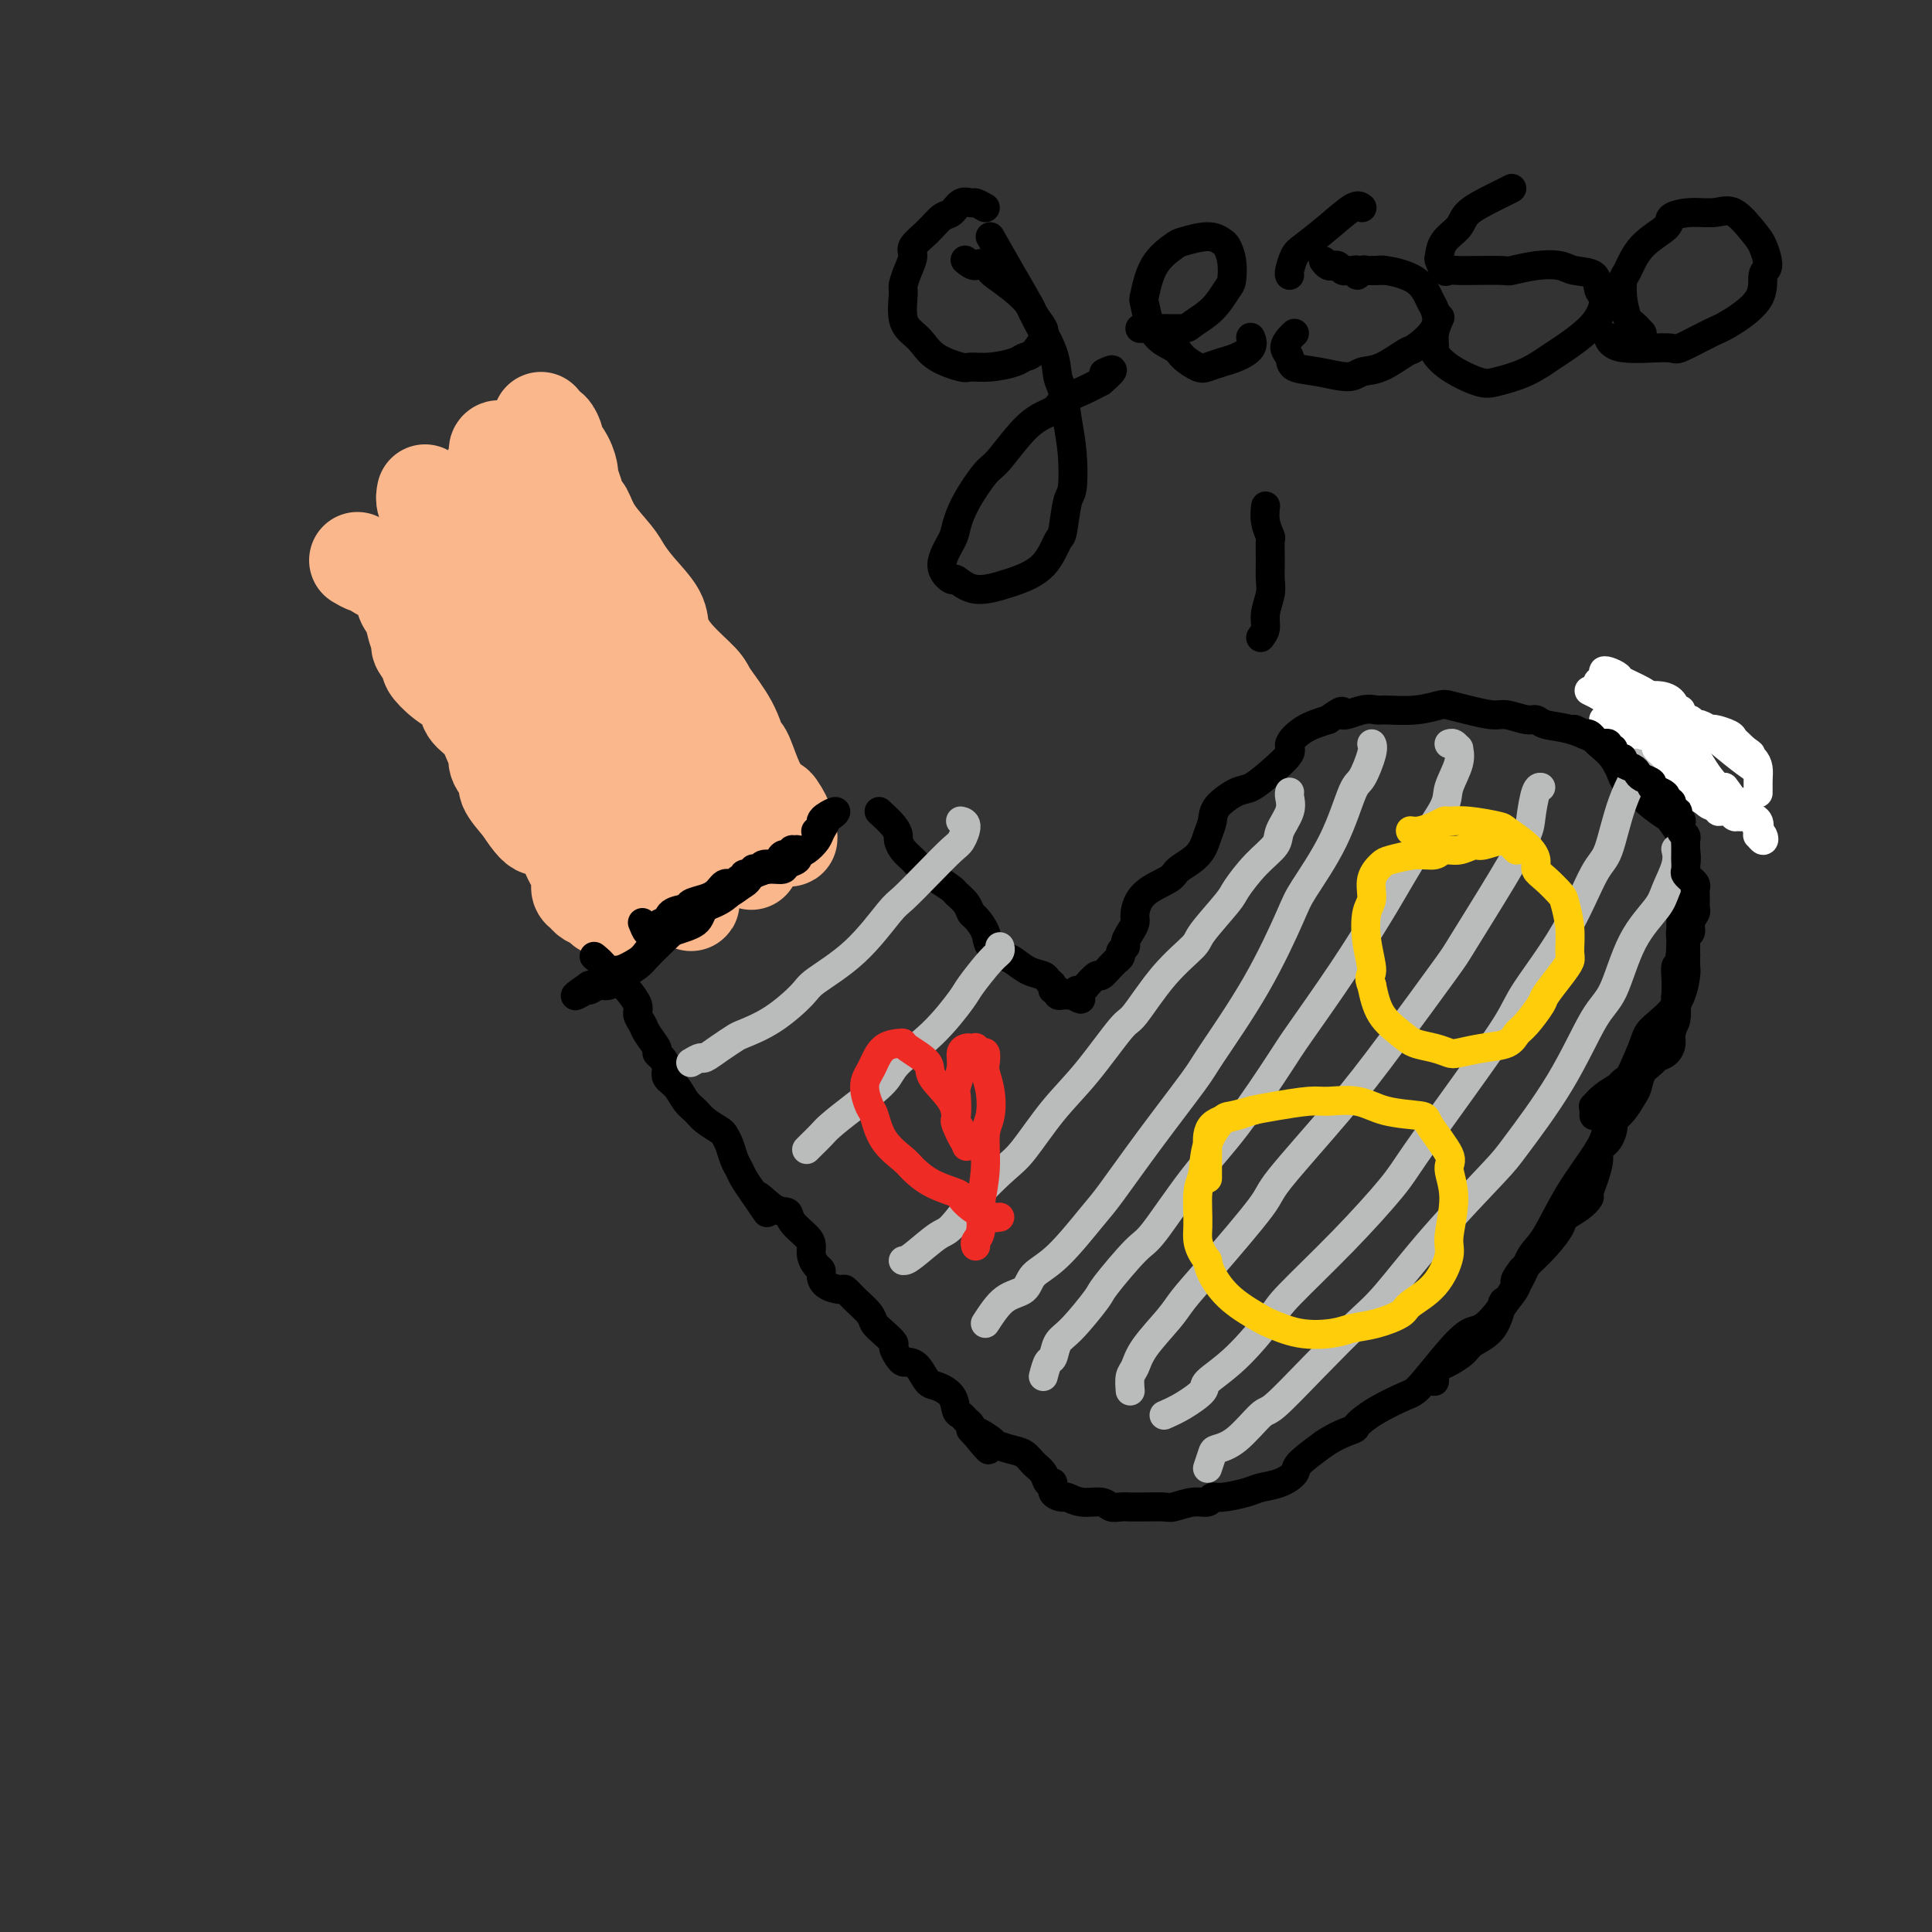 <svg viewBox='0 0 400 400' version='1.1' xmlns='http://www.w3.org/2000/svg' xmlns:xlink='http://www.w3.org/1999/xlink'><rect x="0" y="0" width="400" height="400" fill="#333333" stroke="none"/><g fill='none' stroke='#FBB78C' stroke-width='20' stroke-linecap='round' stroke-linejoin='round'><path d='M112,87c0.343,0.903 0.687,1.805 1,2c0.313,0.195 0.596,-0.319 1,0c0.404,0.319 0.931,1.470 1,2c0.069,0.530 -0.318,0.437 0,1c0.318,0.563 1.342,1.780 2,3c0.658,1.220 0.950,2.443 1,3c0.050,0.557 -0.140,0.447 0,1c0.140,0.553 0.611,1.769 1,3c0.389,1.231 0.694,2.478 1,3c0.306,0.522 0.611,0.319 1,1c0.389,0.681 0.861,2.247 2,4c1.139,1.753 2.944,3.693 4,5c1.056,1.307 1.361,1.983 2,3c0.639,1.017 1.611,2.377 3,4c1.389,1.623 3.196,3.510 4,5c0.804,1.490 0.607,2.585 1,4c0.393,1.415 1.376,3.151 3,5c1.624,1.849 3.887,3.812 5,5c1.113,1.188 1.074,1.602 2,3c0.926,1.398 2.815,3.782 4,6c1.185,2.218 1.666,4.271 2,5c0.334,0.729 0.523,0.134 1,1c0.477,0.866 1.244,3.195 2,5c0.756,1.805 1.502,3.087 2,4c0.498,0.913 0.749,1.456 1,2'/><path d='M159,167c7.648,12.526 3.266,3.842 2,1c-1.266,-2.842 0.582,0.158 1,1c0.418,0.842 -0.595,-0.474 -1,-1c-0.405,-0.526 -0.203,-0.263 0,0'/><path d='M74,116c0.745,0.444 1.490,0.889 2,1c0.510,0.111 0.784,-0.111 1,0c0.216,0.111 0.372,0.556 1,1c0.628,0.444 1.726,0.887 2,1c0.274,0.113 -0.277,-0.102 0,0c0.277,0.102 1.383,0.523 2,1c0.617,0.477 0.744,1.011 1,2c0.256,0.989 0.641,2.434 1,3c0.359,0.566 0.693,0.254 1,1c0.307,0.746 0.588,2.551 1,4c0.412,1.449 0.955,2.541 1,3c0.045,0.459 -0.408,0.286 0,1c0.408,0.714 1.676,2.316 2,3c0.324,0.684 -0.296,0.450 0,1c0.296,0.550 1.508,1.884 3,3c1.492,1.116 3.266,2.014 4,3c0.734,0.986 0.429,2.059 1,3c0.571,0.941 2.017,1.751 3,3c0.983,1.249 1.501,2.938 2,4c0.499,1.062 0.979,1.497 1,2c0.021,0.503 -0.417,1.073 0,2c0.417,0.927 1.689,2.211 2,3c0.311,0.789 -0.340,1.083 0,2c0.340,0.917 1.670,2.459 3,4'/><path d='M108,167c4.754,7.387 4.138,3.354 4,2c-0.138,-1.354 0.202,-0.028 1,1c0.798,1.028 2.055,1.756 3,3c0.945,1.244 1.577,3.002 2,4c0.423,0.998 0.637,1.237 1,2c0.363,0.763 0.875,2.049 1,3c0.125,0.951 -0.135,1.565 0,2c0.135,0.435 0.667,0.691 1,1c0.333,0.309 0.467,0.671 1,1c0.533,0.329 1.463,0.624 2,1c0.537,0.376 0.680,0.833 1,1c0.320,0.167 0.817,0.045 1,0c0.183,-0.045 0.052,-0.013 0,0c-0.052,0.013 -0.026,0.006 0,0'/><path d='M88,102c-0.130,0.627 -0.259,1.254 0,2c0.259,0.746 0.907,1.611 1,2c0.093,0.389 -0.369,0.303 0,1c0.369,0.697 1.568,2.176 3,4c1.432,1.824 3.095,3.994 4,5c0.905,1.006 1.051,0.847 2,2c0.949,1.153 2.700,3.617 4,6c1.300,2.383 2.150,4.684 3,6c0.850,1.316 1.699,1.645 3,3c1.301,1.355 3.052,3.735 5,6c1.948,2.265 4.092,4.413 5,6c0.908,1.587 0.581,2.612 1,4c0.419,1.388 1.583,3.138 3,5c1.417,1.862 3.087,3.835 4,5c0.913,1.165 1.071,1.522 2,3c0.929,1.478 2.631,4.078 4,6c1.369,1.922 2.404,3.165 3,4c0.596,0.835 0.752,1.261 1,2c0.248,0.739 0.588,1.792 1,3c0.412,1.208 0.895,2.572 1,3c0.105,0.428 -0.168,-0.081 0,0c0.168,0.081 0.776,0.753 1,1c0.224,0.247 0.064,0.071 0,0c-0.064,-0.071 -0.032,-0.035 0,0'/><path d='M139,181c7.955,12.030 2.341,2.606 0,-1c-2.341,-3.606 -1.411,-1.395 -1,-1c0.411,0.395 0.302,-1.025 0,-2c-0.302,-0.975 -0.799,-1.505 -1,-2c-0.201,-0.495 -0.107,-0.954 0,-2c0.107,-1.046 0.226,-2.680 0,-4c-0.226,-1.320 -0.799,-2.327 -1,-3c-0.201,-0.673 -0.030,-1.013 0,-2c0.030,-0.987 -0.079,-2.621 -1,-5c-0.921,-2.379 -2.653,-5.503 -4,-7c-1.347,-1.497 -2.310,-1.366 -4,-3c-1.690,-1.634 -4.109,-5.034 -6,-8c-1.891,-2.966 -3.255,-5.500 -4,-7c-0.745,-1.500 -0.872,-1.967 -2,-3c-1.128,-1.033 -3.259,-2.630 -5,-5c-1.741,-2.370 -3.093,-5.511 -4,-7c-0.907,-1.489 -1.368,-1.325 -2,-2c-0.632,-0.675 -1.434,-2.187 -2,-4c-0.566,-1.813 -0.898,-3.925 -1,-5c-0.102,-1.075 0.024,-1.113 0,-2c-0.024,-0.887 -0.199,-2.623 0,-4c0.199,-1.377 0.771,-2.396 1,-3c0.229,-0.604 0.113,-0.792 0,-1c-0.113,-0.208 -0.223,-0.435 0,-1c0.223,-0.565 0.781,-1.469 1,-2c0.219,-0.531 0.100,-0.689 0,-1c-0.100,-0.311 -0.181,-0.776 0,-1c0.181,-0.224 0.623,-0.207 1,0c0.377,0.207 0.688,0.603 1,1'/><path d='M105,94c0.635,-1.162 0.223,-0.068 0,1c-0.223,1.068 -0.256,2.110 0,3c0.256,0.890 0.801,1.629 1,2c0.199,0.371 0.051,0.374 0,1c-0.051,0.626 -0.006,1.873 1,3c1.006,1.127 2.975,2.132 4,3c1.025,0.868 1.108,1.599 2,3c0.892,1.401 2.592,3.473 4,6c1.408,2.527 2.525,5.511 3,7c0.475,1.489 0.310,1.485 1,3c0.690,1.515 2.237,4.549 4,7c1.763,2.451 3.742,4.318 5,6c1.258,1.682 1.796,3.177 3,5c1.204,1.823 3.074,3.973 4,6c0.926,2.027 0.909,3.932 1,5c0.091,1.068 0.290,1.298 1,2c0.710,0.702 1.932,1.875 3,3c1.068,1.125 1.984,2.200 3,3c1.016,0.800 2.132,1.325 3,2c0.868,0.675 1.487,1.502 2,2c0.513,0.498 0.918,0.669 1,1c0.082,0.331 -0.160,0.824 0,1c0.160,0.176 0.721,0.036 1,0c0.279,-0.036 0.275,0.032 0,0c-0.275,-0.032 -0.819,-0.163 -1,0c-0.181,0.163 0.003,0.621 0,1c-0.003,0.379 -0.193,0.679 0,1c0.193,0.321 0.769,0.663 1,1c0.231,0.337 0.115,0.668 0,1'/><path d='M152,173c6.964,10.619 1.875,2.667 0,0c-1.875,-2.667 -0.536,-0.048 0,1c0.536,1.048 0.268,0.524 0,0'/></g>
<g fill='none' stroke='#000000' stroke-width='6' stroke-linecap='round' stroke-linejoin='round'><path d='M133,191c0.341,0.851 0.683,1.702 1,2c0.317,0.298 0.610,0.043 1,0c0.390,-0.043 0.876,0.125 1,0c0.124,-0.125 -0.113,-0.544 0,-1c0.113,-0.456 0.578,-0.948 1,-1c0.422,-0.052 0.802,0.337 1,0c0.198,-0.337 0.214,-1.400 1,-2c0.786,-0.600 2.343,-0.738 3,-1c0.657,-0.262 0.414,-0.648 1,-1c0.586,-0.352 2.002,-0.669 3,-1c0.998,-0.331 1.577,-0.676 2,-1c0.423,-0.324 0.690,-0.627 1,-1c0.310,-0.373 0.661,-0.817 1,-1c0.339,-0.183 0.664,-0.106 1,0c0.336,0.106 0.681,0.240 1,0c0.319,-0.240 0.611,-0.852 1,-1c0.389,-0.148 0.874,0.170 1,0c0.126,-0.170 -0.107,-0.829 0,-1c0.107,-0.171 0.552,0.147 1,0c0.448,-0.147 0.897,-0.757 1,-1c0.103,-0.243 -0.141,-0.118 0,0c0.141,0.118 0.667,0.227 1,0c0.333,-0.227 0.474,-0.792 1,-1c0.526,-0.208 1.436,-0.059 2,0c0.564,0.059 0.782,0.030 1,0'/><path d='M161,179c4.260,-2.327 1.911,-1.145 1,-1c-0.911,0.145 -0.384,-0.746 0,-1c0.384,-0.254 0.625,0.128 1,0c0.375,-0.128 0.885,-0.768 1,-1c0.115,-0.232 -0.165,-0.058 0,0c0.165,0.058 0.776,0.001 1,0c0.224,-0.001 0.062,0.055 0,0c-0.062,-0.055 -0.024,-0.222 0,0c0.024,0.222 0.033,0.834 0,1c-0.033,0.166 -0.108,-0.114 0,0c0.108,0.114 0.401,0.622 0,1c-0.401,0.378 -1.494,0.626 -2,1c-0.506,0.374 -0.425,0.874 -1,1c-0.575,0.126 -1.807,-0.121 -3,0c-1.193,0.121 -2.346,0.609 -3,1c-0.654,0.391 -0.809,0.685 -1,1c-0.191,0.315 -0.419,0.651 -1,1c-0.581,0.349 -1.515,0.711 -2,1c-0.485,0.289 -0.521,0.507 -1,1c-0.479,0.493 -1.403,1.262 -3,2c-1.597,0.738 -3.869,1.444 -5,2c-1.131,0.556 -1.121,0.964 -2,2c-0.879,1.036 -2.648,2.702 -4,4c-1.352,1.298 -2.287,2.227 -3,3c-0.713,0.773 -1.204,1.388 -2,2c-0.796,0.612 -1.898,1.219 -3,2c-1.102,0.781 -2.202,1.735 -3,2c-0.798,0.265 -1.292,-0.159 -2,0c-0.708,0.159 -1.631,0.903 -2,1c-0.369,0.097 -0.185,-0.451 0,-1'/><path d='M122,204c-6.128,4.203 -0.949,1.211 1,0c1.949,-1.211 0.668,-0.642 1,-1c0.332,-0.358 2.277,-1.643 3,-2c0.723,-0.357 0.225,0.213 1,0c0.775,-0.213 2.824,-1.211 4,-2c1.176,-0.789 1.478,-1.369 2,-2c0.522,-0.631 1.265,-1.312 2,-2c0.735,-0.688 1.462,-1.382 3,-2c1.538,-0.618 3.886,-1.159 5,-2c1.114,-0.841 0.993,-1.982 2,-3c1.007,-1.018 3.141,-1.912 5,-3c1.859,-1.088 3.442,-2.371 4,-3c0.558,-0.629 0.090,-0.605 1,-1c0.910,-0.395 3.199,-1.208 5,-2c1.801,-0.792 3.114,-1.564 4,-2c0.886,-0.436 1.345,-0.536 2,-1c0.655,-0.464 1.504,-1.292 2,-2c0.496,-0.708 0.638,-1.296 1,-2c0.362,-0.704 0.946,-1.524 1,-2c0.054,-0.476 -0.420,-0.608 0,-1c0.420,-0.392 1.735,-1.045 2,-1c0.265,0.045 -0.521,0.786 -1,1c-0.479,0.214 -0.650,-0.100 -1,0c-0.350,0.100 -0.877,0.614 -1,1c-0.123,0.386 0.159,0.642 0,1c-0.159,0.358 -0.760,0.816 -1,1c-0.240,0.184 -0.120,0.092 0,0'/><path d='M123,198c0.891,0.747 1.781,1.494 2,2c0.219,0.506 -0.235,0.772 0,1c0.235,0.228 1.158,0.417 2,1c0.842,0.583 1.602,1.560 2,2c0.398,0.440 0.434,0.343 1,1c0.566,0.657 1.662,2.067 2,3c0.338,0.933 -0.082,1.388 0,2c0.082,0.612 0.666,1.382 1,2c0.334,0.618 0.419,1.086 1,2c0.581,0.914 1.657,2.276 2,3c0.343,0.724 -0.046,0.812 0,1c0.046,0.188 0.526,0.477 1,1c0.474,0.523 0.942,1.281 1,2c0.058,0.719 -0.295,1.400 0,2c0.295,0.600 1.238,1.120 2,2c0.762,0.880 1.342,2.119 2,3c0.658,0.881 1.395,1.404 2,2c0.605,0.596 1.079,1.266 2,2c0.921,0.734 2.288,1.534 3,2c0.712,0.466 0.767,0.599 1,1c0.233,0.401 0.642,1.069 1,2c0.358,0.931 0.663,2.126 1,3c0.337,0.874 0.706,1.428 1,2c0.294,0.572 0.513,1.164 1,2c0.487,0.836 1.244,1.918 2,3'/><path d='M156,247c5.197,7.696 1.690,2.436 1,1c-0.690,-1.436 1.437,0.952 3,2c1.563,1.048 2.562,0.756 3,1c0.438,0.244 0.316,1.025 1,2c0.684,0.975 2.173,2.145 3,3c0.827,0.855 0.992,1.394 1,2c0.008,0.606 -0.140,1.279 0,2c0.140,0.721 0.570,1.490 1,2c0.430,0.510 0.860,0.762 1,1c0.140,0.238 -0.010,0.461 0,1c0.010,0.539 0.181,1.394 1,2c0.819,0.606 2.285,0.963 3,1c0.715,0.037 0.681,-0.247 1,0c0.319,0.247 0.993,1.026 2,2c1.007,0.974 2.346,2.144 3,3c0.654,0.856 0.623,1.399 1,2c0.377,0.601 1.162,1.261 2,2c0.838,0.739 1.729,1.557 2,2c0.271,0.443 -0.079,0.512 0,1c0.079,0.488 0.588,1.395 1,2c0.412,0.605 0.728,0.907 1,1c0.272,0.093 0.500,-0.023 1,0c0.500,0.023 1.272,0.185 2,1c0.728,0.815 1.414,2.284 2,3c0.586,0.716 1.074,0.678 2,1c0.926,0.322 2.290,1.003 3,2c0.710,0.997 0.765,2.308 1,3c0.235,0.692 0.651,0.763 1,1c0.349,0.237 0.633,0.641 1,1c0.367,0.359 0.819,0.674 1,1c0.181,0.326 0.090,0.663 0,1'/><path d='M201,296c7.012,7.759 2.043,2.655 1,1c-1.043,-1.655 1.842,0.137 3,1c1.158,0.863 0.590,0.797 1,1c0.410,0.203 1.797,0.675 3,1c1.203,0.325 2.221,0.502 3,1c0.779,0.498 1.317,1.317 2,2c0.683,0.683 1.511,1.231 2,2c0.489,0.769 0.641,1.760 1,2c0.359,0.240 0.927,-0.271 1,0c0.073,0.271 -0.349,1.326 0,2c0.349,0.674 1.469,0.969 2,1c0.531,0.031 0.474,-0.202 1,0c0.526,0.202 1.636,0.839 3,1c1.364,0.161 2.981,-0.153 4,0c1.019,0.153 1.440,0.773 2,1c0.560,0.227 1.260,0.061 2,0c0.740,-0.061 1.519,-0.015 2,0c0.481,0.015 0.663,-0.000 1,0c0.337,0.000 0.829,0.015 2,0c1.171,-0.015 3.021,-0.061 4,0c0.979,0.061 1.089,0.227 2,0c0.911,-0.227 2.625,-0.848 4,-1c1.375,-0.152 2.411,0.166 3,0c0.589,-0.166 0.730,-0.817 1,-1c0.270,-0.183 0.668,0.102 2,0c1.332,-0.102 3.597,-0.592 5,-1c1.403,-0.408 1.945,-0.734 3,-1c1.055,-0.266 2.623,-0.473 4,-1c1.377,-0.527 2.563,-1.373 3,-2c0.437,-0.627 0.125,-1.036 1,-2c0.875,-0.964 2.938,-2.482 5,-4'/><path d='M274,299c2.732,-1.893 5.061,-2.625 6,-3c0.939,-0.375 0.487,-0.391 1,-1c0.513,-0.609 1.992,-1.810 4,-3c2.008,-1.190 4.544,-2.369 6,-3c1.456,-0.631 1.832,-0.716 3,-2c1.168,-1.284 3.127,-3.769 5,-6c1.873,-2.231 3.658,-4.210 5,-5c1.342,-0.790 2.239,-0.391 4,-2c1.761,-1.609 4.384,-5.224 6,-8c1.616,-2.776 2.225,-4.712 3,-6c0.775,-1.288 1.718,-1.929 3,-4c1.282,-2.071 2.904,-5.573 5,-9c2.096,-3.427 4.666,-6.779 6,-9c1.334,-2.221 1.432,-3.312 2,-5c0.568,-1.688 1.606,-3.973 3,-7c1.394,-3.027 3.144,-6.797 4,-9c0.856,-2.203 0.818,-2.838 2,-4c1.182,-1.162 3.584,-2.850 5,-5c1.416,-2.150 1.844,-4.762 2,-6c0.156,-1.238 0.038,-1.103 0,-2c-0.038,-0.897 0.004,-2.825 0,-4c-0.004,-1.175 -0.054,-1.597 0,-2c0.054,-0.403 0.210,-0.789 0,-1c-0.210,-0.211 -0.787,-0.249 -1,0c-0.213,0.249 -0.061,0.785 0,1c0.061,0.215 0.030,0.107 0,0'/><path d='M182,168c1.150,1.059 2.300,2.118 3,3c0.700,0.882 0.949,1.587 1,2c0.051,0.413 -0.097,0.533 0,1c0.097,0.467 0.439,1.281 1,2c0.561,0.719 1.339,1.344 2,2c0.661,0.656 1.203,1.344 2,2c0.797,0.656 1.849,1.279 3,2c1.151,0.721 2.401,1.539 3,2c0.599,0.461 0.546,0.563 1,1c0.454,0.437 1.415,1.209 2,2c0.585,0.791 0.794,1.602 1,2c0.206,0.398 0.411,0.382 1,1c0.589,0.618 1.564,1.871 2,3c0.436,1.129 0.334,2.134 1,3c0.666,0.866 2.100,1.594 3,2c0.900,0.406 1.264,0.490 2,1c0.736,0.510 1.842,1.447 3,2c1.158,0.553 2.367,0.721 3,1c0.633,0.279 0.690,0.667 1,1c0.310,0.333 0.871,0.611 1,1c0.129,0.389 -0.176,0.889 0,1c0.176,0.111 0.831,-0.166 1,0c0.169,0.166 -0.148,0.777 0,1c0.148,0.223 0.761,0.060 1,0c0.239,-0.060 0.103,-0.016 0,0c-0.103,0.016 -0.172,0.004 0,0c0.172,-0.004 0.585,-0.001 1,0c0.415,0.001 0.833,0.000 1,0c0.167,-0.000 0.084,-0.000 0,0'/><path d='M222,206c2.868,1.613 1.537,0.645 1,0c-0.537,-0.645 -0.280,-0.965 0,-1c0.280,-0.035 0.585,0.217 1,0c0.415,-0.217 0.941,-0.902 1,-1c0.059,-0.098 -0.348,0.390 0,0c0.348,-0.390 1.451,-1.659 2,-2c0.549,-0.341 0.543,0.245 1,0c0.457,-0.245 1.375,-1.323 2,-2c0.625,-0.677 0.956,-0.955 1,-1c0.044,-0.045 -0.199,0.143 0,0c0.199,-0.143 0.841,-0.619 1,-1c0.159,-0.381 -0.164,-0.669 0,-1c0.164,-0.331 0.814,-0.706 1,-1c0.186,-0.294 -0.091,-0.508 0,-1c0.091,-0.492 0.550,-1.262 1,-2c0.450,-0.738 0.891,-1.443 1,-2c0.109,-0.557 -0.115,-0.966 0,-2c0.115,-1.034 0.570,-2.692 2,-4c1.430,-1.308 3.837,-2.265 5,-3c1.163,-0.735 1.082,-1.249 2,-2c0.918,-0.751 2.833,-1.739 4,-3c1.167,-1.261 1.585,-2.795 2,-4c0.415,-1.205 0.826,-2.082 1,-3c0.174,-0.918 0.111,-1.878 1,-3c0.889,-1.122 2.730,-2.407 4,-3c1.270,-0.593 1.969,-0.494 3,-1c1.031,-0.506 2.392,-1.616 4,-3c1.608,-1.384 3.462,-3.041 4,-4c0.538,-0.959 -0.240,-1.220 0,-2c0.240,-0.780 1.497,-2.080 3,-3c1.503,-0.920 3.251,-1.460 5,-2'/><path d='M275,149c4.040,-2.950 2.642,-1.325 3,-1c0.358,0.325 2.474,-0.648 4,-1c1.526,-0.352 2.462,-0.081 3,0c0.538,0.081 0.676,-0.028 2,0c1.324,0.028 3.832,0.194 6,0c2.168,-0.194 3.996,-0.747 5,-1c1.004,-0.253 1.182,-0.207 2,0c0.818,0.207 2.274,0.577 4,1c1.726,0.423 3.720,0.901 5,1c1.280,0.099 1.845,-0.182 3,0c1.155,0.182 2.899,0.826 4,1c1.101,0.174 1.561,-0.123 2,0c0.439,0.123 0.859,0.667 2,1c1.141,0.333 3.003,0.454 5,1c1.997,0.546 4.130,1.516 5,2c0.870,0.484 0.479,0.482 1,1c0.521,0.518 1.954,1.558 3,3c1.046,1.442 1.704,3.288 2,4c0.296,0.712 0.229,0.291 1,1c0.771,0.709 2.378,2.549 4,4c1.622,1.451 3.259,2.513 4,3c0.741,0.487 0.587,0.398 1,1c0.413,0.602 1.393,1.895 2,3c0.607,1.105 0.842,2.021 1,3c0.158,0.979 0.238,2.020 0,3c-0.238,0.980 -0.796,1.898 -1,3c-0.204,1.102 -0.055,2.389 0,3c0.055,0.611 0.015,0.545 0,1c-0.015,0.455 -0.004,1.430 0,3c0.004,1.570 0.001,3.734 0,5c-0.001,1.266 -0.001,1.633 0,2'/><path d='M348,196c-0.228,4.338 -0.797,3.684 -1,4c-0.203,0.316 -0.040,1.603 0,3c0.040,1.397 -0.044,2.903 0,4c0.044,1.097 0.215,1.786 0,3c-0.215,1.214 -0.816,2.955 -1,4c-0.184,1.045 0.047,1.396 0,2c-0.047,0.604 -0.374,1.461 -1,2c-0.626,0.539 -1.552,0.760 -2,1c-0.448,0.240 -0.416,0.501 -1,1c-0.584,0.499 -1.782,1.238 -3,2c-1.218,0.762 -2.456,1.548 -3,2c-0.544,0.452 -0.395,0.569 -1,1c-0.605,0.431 -1.966,1.177 -3,2c-1.034,0.823 -1.741,1.723 -2,2c-0.259,0.277 -0.069,-0.070 0,0c0.069,0.070 0.019,0.557 0,1c-0.019,0.443 -0.005,0.841 0,1c0.005,0.159 0.003,0.080 0,0'/></g>
<g fill='none' stroke='#BABBBB' stroke-width='6' stroke-linecap='round' stroke-linejoin='round'><path d='M143,220c0.800,-0.468 1.601,-0.936 2,-1c0.399,-0.064 0.397,0.277 1,0c0.603,-0.277 1.811,-1.173 3,-2c1.189,-0.827 2.358,-1.584 3,-2c0.642,-0.416 0.756,-0.491 2,-1c1.244,-0.509 3.618,-1.453 6,-3c2.382,-1.547 4.771,-3.696 6,-5c1.229,-1.304 1.296,-1.761 3,-3c1.704,-1.239 5.044,-3.260 8,-6c2.956,-2.740 5.527,-6.199 7,-8c1.473,-1.801 1.850,-1.943 3,-3c1.150,-1.057 3.075,-3.029 5,-5c1.925,-1.971 3.850,-3.940 5,-5c1.150,-1.060 1.525,-1.212 2,-2c0.475,-0.788 1.051,-2.212 1,-3c-0.051,-0.788 -0.729,-0.939 -1,-1c-0.271,-0.061 -0.136,-0.030 0,0'/><path d='M167,238c0.228,-0.234 0.457,-0.467 1,-1c0.543,-0.533 1.401,-1.365 2,-2c0.599,-0.635 0.937,-1.072 2,-2c1.063,-0.928 2.849,-2.346 5,-4c2.151,-1.654 4.668,-3.542 6,-5c1.332,-1.458 1.480,-2.485 3,-4c1.520,-1.515 4.411,-3.519 7,-6c2.589,-2.481 4.876,-5.439 6,-7c1.124,-1.561 1.086,-1.725 2,-3c0.914,-1.275 2.781,-3.661 4,-5c1.219,-1.339 1.790,-1.630 2,-2c0.210,-0.370 0.060,-0.820 0,-1c-0.060,-0.180 -0.030,-0.090 0,0'/><path d='M187,261c0.341,0.007 0.682,0.013 2,-1c1.318,-1.013 3.614,-3.047 5,-4c1.386,-0.953 1.863,-0.826 3,-2c1.137,-1.174 2.934,-3.649 5,-6c2.066,-2.351 4.403,-4.578 6,-6c1.597,-1.422 2.455,-2.038 4,-4c1.545,-1.962 3.776,-5.268 6,-8c2.224,-2.732 4.442,-4.889 7,-8c2.558,-3.111 5.455,-7.175 7,-9c1.545,-1.825 1.738,-1.410 3,-3c1.262,-1.590 3.593,-5.186 6,-8c2.407,-2.814 4.891,-4.846 6,-6c1.109,-1.154 0.844,-1.429 2,-3c1.156,-1.571 3.733,-4.439 5,-6c1.267,-1.561 1.223,-1.814 2,-3c0.777,-1.186 2.376,-3.305 4,-5c1.624,-1.695 3.272,-2.966 4,-4c0.728,-1.034 0.535,-1.832 1,-3c0.465,-1.168 1.589,-2.705 2,-4c0.411,-1.295 0.111,-2.349 0,-3c-0.111,-0.651 -0.032,-0.900 0,-1c0.032,-0.100 0.016,-0.050 0,0'/><path d='M216,285c0.326,-1.234 0.652,-2.467 1,-3c0.348,-0.533 0.719,-0.364 1,-1c0.281,-0.636 0.474,-2.076 1,-3c0.526,-0.924 1.386,-1.332 3,-3c1.614,-1.668 3.983,-4.596 5,-6c1.017,-1.404 0.683,-1.284 2,-3c1.317,-1.716 4.286,-5.269 6,-7c1.714,-1.731 2.172,-1.642 4,-4c1.828,-2.358 5.025,-7.164 8,-11c2.975,-3.836 5.728,-6.701 9,-11c3.272,-4.299 7.061,-10.031 9,-13c1.939,-2.969 2.026,-3.176 4,-6c1.974,-2.824 5.836,-8.265 9,-13c3.164,-4.735 5.630,-8.764 7,-11c1.370,-2.236 1.643,-2.678 3,-5c1.357,-2.322 3.799,-6.525 6,-10c2.201,-3.475 4.160,-6.222 5,-8c0.840,-1.778 0.562,-2.585 1,-4c0.438,-1.415 1.592,-3.437 2,-5c0.408,-1.563 0.071,-2.667 0,-3c-0.071,-0.333 0.125,0.107 0,0c-0.125,-0.107 -0.572,-0.760 -1,-1c-0.428,-0.240 -0.837,-0.069 -1,0c-0.163,0.069 -0.082,0.034 0,0'/><path d='M241,293c1.233,-0.541 2.467,-1.083 4,-2c1.533,-0.917 3.366,-2.210 4,-3c0.634,-0.790 0.069,-1.077 1,-2c0.931,-0.923 3.359,-2.484 6,-5c2.641,-2.516 5.496,-5.989 7,-8c1.504,-2.011 1.658,-2.562 4,-5c2.342,-2.438 6.872,-6.763 11,-11c4.128,-4.237 7.853,-8.385 10,-11c2.147,-2.615 2.715,-3.698 5,-7c2.285,-3.302 6.285,-8.825 10,-14c3.715,-5.175 7.145,-10.003 9,-13c1.855,-2.997 2.137,-4.164 4,-7c1.863,-2.836 5.309,-7.342 8,-12c2.691,-4.658 4.629,-9.468 6,-12c1.371,-2.532 2.176,-2.787 3,-5c0.824,-2.213 1.667,-6.383 3,-10c1.333,-3.617 3.155,-6.682 4,-8c0.845,-1.318 0.711,-0.889 1,-2c0.289,-1.111 1.001,-3.761 1,-5c-0.001,-1.239 -0.715,-1.068 -1,-1c-0.285,0.068 -0.143,0.034 0,0'/><path d='M204,274c1.271,-1.961 2.543,-3.922 4,-5c1.457,-1.078 3.100,-1.273 4,-2c0.900,-0.727 1.058,-1.987 2,-3c0.942,-1.013 2.669,-1.780 5,-4c2.331,-2.220 5.266,-5.892 7,-8c1.734,-2.108 2.268,-2.654 4,-5c1.732,-2.346 4.663,-6.494 8,-11c3.337,-4.506 7.079,-9.369 9,-12c1.921,-2.631 2.022,-3.031 4,-6c1.978,-2.969 5.832,-8.509 9,-14c3.168,-5.491 5.649,-10.935 7,-14c1.351,-3.065 1.571,-3.752 3,-6c1.429,-2.248 4.068,-6.056 6,-10c1.932,-3.944 3.159,-8.024 4,-10c0.841,-1.976 1.298,-1.849 2,-3c0.702,-1.151 1.651,-3.579 2,-5c0.349,-1.421 0.100,-1.835 0,-2c-0.100,-0.165 -0.050,-0.083 0,0'/><path d='M234,288c-0.089,-1.120 -0.177,-2.241 0,-3c0.177,-0.759 0.621,-1.157 1,-2c0.379,-0.843 0.694,-2.131 2,-4c1.306,-1.869 3.601,-4.319 5,-6c1.399,-1.681 1.900,-2.594 3,-4c1.100,-1.406 2.798,-3.304 6,-7c3.202,-3.696 7.909,-9.190 10,-12c2.091,-2.810 1.566,-2.935 4,-6c2.434,-3.065 7.826,-9.068 12,-14c4.174,-4.932 7.129,-8.791 11,-14c3.871,-5.209 8.658,-11.766 11,-15c2.342,-3.234 2.238,-3.143 4,-6c1.762,-2.857 5.390,-8.660 8,-13c2.610,-4.340 4.202,-7.215 5,-9c0.798,-1.785 0.801,-2.478 1,-4c0.199,-1.522 0.592,-3.871 1,-5c0.408,-1.129 0.831,-1.037 1,-1c0.169,0.037 0.085,0.018 0,0'/><path d='M250,304c0.393,-1.176 0.786,-2.351 1,-3c0.214,-0.649 0.247,-0.770 1,-1c0.753,-0.230 2.224,-0.568 4,-2c1.776,-1.432 3.857,-3.959 5,-5c1.143,-1.041 1.348,-0.595 3,-2c1.652,-1.405 4.750,-4.659 8,-8c3.250,-3.341 6.650,-6.767 9,-9c2.350,-2.233 3.648,-3.272 6,-6c2.352,-2.728 5.756,-7.143 10,-12c4.244,-4.857 9.328,-10.156 12,-13c2.672,-2.844 2.933,-3.235 5,-6c2.067,-2.765 5.941,-7.906 9,-13c3.059,-5.094 5.305,-10.143 7,-13c1.695,-2.857 2.840,-3.524 4,-6c1.160,-2.476 2.335,-6.762 4,-10c1.665,-3.238 3.819,-5.428 5,-7c1.181,-1.572 1.388,-2.526 2,-4c0.612,-1.474 1.628,-3.467 2,-5c0.372,-1.533 0.100,-2.605 0,-3c-0.100,-0.395 -0.029,-0.113 0,0c0.029,0.113 0.014,0.056 0,0'/></g>
<g fill='none' stroke='#FFFFFF' stroke-width='6' stroke-linecap='round' stroke-linejoin='round'><path d='M334,145c0.254,-0.854 0.507,-1.707 1,-2c0.493,-0.293 1.224,-0.024 2,0c0.776,0.024 1.595,-0.196 2,0c0.405,0.196 0.395,0.809 1,1c0.605,0.191 1.826,-0.041 3,0c1.174,0.041 2.300,0.353 3,1c0.700,0.647 0.975,1.627 1,2c0.025,0.373 -0.201,0.137 0,0c0.201,-0.137 0.828,-0.176 1,0c0.172,0.176 -0.110,0.568 0,1c0.110,0.432 0.611,0.904 1,1c0.389,0.096 0.665,-0.185 1,0c0.335,0.185 0.727,0.837 1,1c0.273,0.163 0.426,-0.164 1,0c0.574,0.164 1.568,0.817 2,1c0.432,0.183 0.301,-0.106 1,0c0.699,0.106 2.229,0.606 3,1c0.771,0.394 0.785,0.683 1,1c0.215,0.317 0.633,0.662 1,1c0.367,0.338 0.684,0.669 1,1'/><path d='M361,155c2.503,1.736 1.259,1.076 1,1c-0.259,-0.076 0.466,0.431 1,1c0.534,0.569 0.875,1.199 1,2c0.125,0.801 0.034,1.771 0,2c-0.034,0.229 -0.009,-0.284 0,0c0.009,0.284 0.003,1.365 0,2c-0.003,0.635 -0.002,0.823 0,1c0.002,0.177 0.004,0.341 0,0c-0.004,-0.341 -0.015,-1.188 0,-2c0.015,-0.812 0.056,-1.588 0,-2c-0.056,-0.412 -0.210,-0.460 -1,-1c-0.790,-0.540 -2.218,-1.574 -4,-3c-1.782,-1.426 -3.919,-3.246 -5,-4c-1.081,-0.754 -1.106,-0.442 -2,-1c-0.894,-0.558 -2.657,-1.984 -4,-3c-1.343,-1.016 -2.267,-1.620 -3,-2c-0.733,-0.380 -1.274,-0.536 -2,-1c-0.726,-0.464 -1.635,-1.235 -3,-2c-1.365,-0.765 -3.186,-1.523 -4,-2c-0.814,-0.477 -0.621,-0.672 -1,-1c-0.379,-0.328 -1.331,-0.791 -2,-1c-0.669,-0.209 -1.056,-0.166 -1,0c0.056,0.166 0.557,0.456 1,1c0.443,0.544 0.830,1.342 1,2c0.170,0.658 0.123,1.177 1,2c0.877,0.823 2.679,1.949 4,3c1.321,1.051 2.160,2.025 3,3'/><path d='M342,150c1.406,1.855 0.423,0.993 1,1c0.577,0.007 2.716,0.883 4,2c1.284,1.117 1.715,2.474 2,3c0.285,0.526 0.426,0.221 1,1c0.574,0.779 1.580,2.643 3,4c1.420,1.357 3.252,2.206 4,3c0.748,0.794 0.410,1.533 1,2c0.590,0.467 2.107,0.661 3,1c0.893,0.339 1.164,0.822 1,1c-0.164,0.178 -0.761,0.051 -1,0c-0.239,-0.051 -0.119,-0.025 0,0'/><path d='M329,143c0.867,0.425 1.734,0.849 2,1c0.266,0.151 -0.068,0.027 0,0c0.068,-0.027 0.539,0.043 1,0c0.461,-0.043 0.911,-0.200 1,0c0.089,0.200 -0.183,0.757 0,1c0.183,0.243 0.820,0.173 1,0c0.180,-0.173 -0.099,-0.449 0,0c0.099,0.449 0.576,1.622 1,2c0.424,0.378 0.795,-0.040 1,0c0.205,0.040 0.243,0.536 1,1c0.757,0.464 2.231,0.895 3,1c0.769,0.105 0.832,-0.117 1,0c0.168,0.117 0.440,0.571 1,1c0.560,0.429 1.408,0.831 2,1c0.592,0.169 0.928,0.106 1,0c0.072,-0.106 -0.122,-0.253 0,0c0.122,0.253 0.559,0.908 1,1c0.441,0.092 0.887,-0.379 1,0c0.113,0.379 -0.106,1.608 0,2c0.106,0.392 0.538,-0.051 1,0c0.462,0.051 0.953,0.597 1,1c0.047,0.403 -0.348,0.662 0,1c0.348,0.338 1.441,0.756 2,1c0.559,0.244 0.583,0.313 1,1c0.417,0.687 1.228,1.993 2,3c0.772,1.007 1.506,1.716 2,2c0.494,0.284 0.747,0.142 1,0'/><path d='M357,163c1.935,2.397 1.773,2.891 2,3c0.227,0.109 0.841,-0.166 1,0c0.159,0.166 -0.139,0.773 0,1c0.139,0.227 0.714,0.075 1,0c0.286,-0.075 0.283,-0.071 0,0c-0.283,0.071 -0.846,0.209 -1,0c-0.154,-0.209 0.102,-0.766 0,-1c-0.102,-0.234 -0.561,-0.145 -1,0c-0.439,0.145 -0.859,0.347 -1,0c-0.141,-0.347 -0.003,-1.242 -1,-2c-0.997,-0.758 -3.130,-1.378 -4,-2c-0.870,-0.622 -0.477,-1.244 -1,-2c-0.523,-0.756 -1.960,-1.645 -3,-3c-1.040,-1.355 -1.682,-3.175 -2,-4c-0.318,-0.825 -0.313,-0.655 -1,-1c-0.687,-0.345 -2.068,-1.205 -3,-2c-0.932,-0.795 -1.416,-1.523 -2,-2c-0.584,-0.477 -1.267,-0.701 -2,-1c-0.733,-0.299 -1.517,-0.673 -2,-1c-0.483,-0.327 -0.666,-0.605 -1,-1c-0.334,-0.395 -0.818,-0.905 -1,-1c-0.182,-0.095 -0.061,0.225 0,0c0.061,-0.225 0.063,-0.997 0,-1c-0.063,-0.003 -0.192,0.762 0,1c0.192,0.238 0.706,-0.051 1,0c0.294,0.051 0.370,0.443 1,1c0.630,0.557 1.815,1.278 3,2'/><path d='M340,147c1.195,0.924 1.682,1.735 2,2c0.318,0.265 0.466,-0.014 1,0c0.534,0.014 1.454,0.323 2,1c0.546,0.677 0.719,1.724 1,2c0.281,0.276 0.669,-0.219 1,0c0.331,0.219 0.604,1.152 1,2c0.396,0.848 0.916,1.612 1,2c0.084,0.388 -0.266,0.400 0,1c0.266,0.600 1.150,1.786 2,3c0.850,1.214 1.665,2.454 2,3c0.335,0.546 0.188,0.397 1,1c0.812,0.603 2.582,1.959 4,3c1.418,1.041 2.484,1.767 3,2c0.516,0.233 0.481,-0.026 1,0c0.519,0.026 1.590,0.337 2,1c0.410,0.663 0.159,1.676 0,2c-0.159,0.324 -0.225,-0.042 0,0c0.225,0.042 0.741,0.493 1,1c0.259,0.507 0.263,1.071 0,1c-0.263,-0.071 -0.791,-0.777 -1,-1c-0.209,-0.223 -0.099,0.038 0,0c0.099,-0.038 0.185,-0.377 0,-1c-0.185,-0.623 -0.642,-1.532 -1,-2c-0.358,-0.468 -0.617,-0.494 -1,-1c-0.383,-0.506 -0.890,-1.492 -2,-2c-1.110,-0.508 -2.823,-0.538 -4,-1c-1.177,-0.462 -1.817,-1.355 -3,-2c-1.183,-0.645 -2.909,-1.041 -4,-2c-1.091,-0.959 -1.545,-2.479 -2,-4'/><path d='M347,158c-3.376,-3.147 -2.815,-3.515 -3,-4c-0.185,-0.485 -1.115,-1.085 -2,-2c-0.885,-0.915 -1.726,-2.143 -3,-3c-1.274,-0.857 -2.982,-1.343 -4,-2c-1.018,-0.657 -1.347,-1.486 -2,-2c-0.653,-0.514 -1.631,-0.713 -2,-1c-0.369,-0.287 -0.128,-0.662 0,-1c0.128,-0.338 0.142,-0.637 0,-1c-0.142,-0.363 -0.441,-0.789 0,-1c0.441,-0.211 1.623,-0.209 2,0c0.377,0.209 -0.050,0.623 0,1c0.050,0.377 0.576,0.717 1,1c0.424,0.283 0.746,0.509 1,1c0.254,0.491 0.439,1.245 1,2c0.561,0.755 1.497,1.509 2,2c0.503,0.491 0.573,0.719 1,1c0.427,0.281 1.210,0.614 2,1c0.790,0.386 1.587,0.825 2,1c0.413,0.175 0.440,0.087 1,0c0.560,-0.087 1.651,-0.174 2,0c0.349,0.174 -0.046,0.610 0,1c0.046,0.390 0.533,0.736 1,1c0.467,0.264 0.913,0.446 1,1c0.087,0.554 -0.185,1.480 0,2c0.185,0.520 0.826,0.633 1,1c0.174,0.367 -0.119,0.988 0,2c0.119,1.012 0.650,2.416 1,3c0.350,0.584 0.517,0.350 1,1c0.483,0.650 1.281,2.186 2,3c0.719,0.814 1.360,0.907 2,1'/><path d='M355,167c1.375,2.104 0.813,0.364 1,0c0.187,-0.364 1.123,0.650 2,1c0.877,0.350 1.696,0.038 2,0c0.304,-0.038 0.094,0.200 0,0c-0.094,-0.200 -0.073,-0.837 0,-1c0.073,-0.163 0.198,0.149 0,0c-0.198,-0.149 -0.719,-0.760 -1,-1c-0.281,-0.240 -0.320,-0.108 -1,0c-0.680,0.108 -1.999,0.191 -3,0c-1.001,-0.191 -1.682,-0.655 -2,-1c-0.318,-0.345 -0.272,-0.571 -1,-1c-0.728,-0.429 -2.230,-1.060 -3,-2c-0.770,-0.940 -0.809,-2.188 -1,-3c-0.191,-0.812 -0.534,-1.187 -1,-2c-0.466,-0.813 -1.056,-2.064 -2,-3c-0.944,-0.936 -2.241,-1.557 -3,-2c-0.759,-0.443 -0.978,-0.707 -2,-1c-1.022,-0.293 -2.845,-0.614 -4,-1c-1.155,-0.386 -1.641,-0.836 -2,-1c-0.359,-0.164 -0.591,-0.040 -1,0c-0.409,0.040 -0.996,-0.003 -1,0c-0.004,0.003 0.573,0.053 1,0c0.427,-0.053 0.702,-0.210 1,0c0.298,0.210 0.619,0.787 1,1c0.381,0.213 0.823,0.061 1,0c0.177,-0.061 0.088,-0.030 0,0'/><path d='M336,150c1.038,0.397 2.135,0.891 3,1c0.865,0.109 1.500,-0.167 2,0c0.500,0.167 0.865,0.776 1,1c0.135,0.224 0.038,0.064 0,0c-0.038,-0.064 -0.019,-0.032 0,0'/><path d='M345,147c0.021,1.314 0.043,2.627 0,3c-0.043,0.373 -0.149,-0.195 0,0c0.149,0.195 0.554,1.153 1,2c0.446,0.847 0.932,1.583 1,2c0.068,0.417 -0.284,0.513 0,1c0.284,0.487 1.204,1.364 2,3c0.796,1.636 1.470,4.032 2,5c0.530,0.968 0.917,0.508 2,1c1.083,0.492 2.860,1.937 4,3c1.140,1.063 1.641,1.745 2,2c0.359,0.255 0.575,0.083 1,0c0.425,-0.083 1.060,-0.078 1,0c-0.060,0.078 -0.816,0.229 -1,0c-0.184,-0.229 0.204,-0.838 0,-1c-0.204,-0.162 -1.000,0.122 -2,0c-1.000,-0.122 -2.204,-0.651 -3,-1c-0.796,-0.349 -1.186,-0.520 -2,-1c-0.814,-0.480 -2.054,-1.270 -3,-2c-0.946,-0.730 -1.598,-1.399 -2,-2c-0.402,-0.601 -0.555,-1.135 -1,-2c-0.445,-0.865 -1.181,-2.060 -2,-3c-0.819,-0.940 -1.722,-1.625 -2,-2c-0.278,-0.375 0.070,-0.441 0,-1c-0.070,-0.559 -0.557,-1.612 -1,-2c-0.443,-0.388 -0.841,-0.111 -1,0c-0.159,0.111 -0.080,0.055 0,0'/><path d='M341,152c-1.636,-1.856 -1.227,-0.497 -1,0c0.227,0.497 0.270,0.133 0,0c-0.270,-0.133 -0.853,-0.036 -1,0c-0.147,0.036 0.143,0.010 0,0c-0.143,-0.010 -0.719,-0.003 -1,0c-0.281,0.003 -0.268,0.001 0,0c0.268,-0.001 0.791,-0.000 1,0c0.209,0.000 0.105,0.000 0,0'/></g>
<g fill='none' stroke='#000000' stroke-width='6' stroke-linecap='round' stroke-linejoin='round'><path d='M326,151c0.867,0.414 1.734,0.828 2,1c0.266,0.172 -0.069,0.102 0,0c0.069,-0.102 0.543,-0.237 1,0c0.457,0.237 0.897,0.847 1,1c0.103,0.153 -0.131,-0.151 0,0c0.131,0.151 0.628,0.758 1,1c0.372,0.242 0.621,0.120 1,0c0.379,-0.120 0.889,-0.238 1,0c0.111,0.238 -0.176,0.834 0,1c0.176,0.166 0.816,-0.096 1,0c0.184,0.096 -0.088,0.551 0,1c0.088,0.449 0.535,0.894 1,1c0.465,0.106 0.949,-0.126 1,0c0.051,0.126 -0.332,0.611 0,1c0.332,0.389 1.380,0.682 2,1c0.620,0.318 0.814,0.663 1,1c0.186,0.337 0.366,0.667 1,1c0.634,0.333 1.724,0.667 2,1c0.276,0.333 -0.262,0.663 0,1c0.262,0.337 1.324,0.682 2,1c0.676,0.318 0.965,0.611 1,1c0.035,0.389 -0.183,0.874 0,1c0.183,0.126 0.767,-0.107 1,0c0.233,0.107 0.117,0.553 0,1'/><path d='M346,167c3.034,2.411 0.621,0.440 0,0c-0.621,-0.440 0.552,0.651 1,1c0.448,0.349 0.172,-0.043 0,0c-0.172,0.043 -0.238,0.522 0,1c0.238,0.478 0.782,0.954 1,1c0.218,0.046 0.111,-0.340 0,0c-0.111,0.340 -0.226,1.404 0,2c0.226,0.596 0.792,0.722 1,1c0.208,0.278 0.056,0.708 0,1c-0.056,0.292 -0.016,0.445 0,1c0.016,0.555 0.008,1.512 0,2c-0.008,0.488 -0.017,0.508 0,1c0.017,0.492 0.061,1.455 0,2c-0.061,0.545 -0.227,0.670 0,1c0.227,0.330 0.845,0.863 1,1c0.155,0.137 -0.155,-0.122 0,0c0.155,0.122 0.773,0.624 1,1c0.227,0.376 0.061,0.625 0,1c-0.061,0.375 -0.017,0.874 0,1c0.017,0.126 0.006,-0.122 0,0c-0.006,0.122 -0.006,0.613 0,1c0.006,0.387 0.017,0.671 0,1c-0.017,0.329 -0.061,0.702 0,1c0.061,0.298 0.227,0.521 0,1c-0.227,0.479 -0.845,1.213 -1,2c-0.155,0.787 0.155,1.625 0,2c-0.155,0.375 -0.773,0.286 -1,1c-0.227,0.714 -0.061,2.231 0,3c0.061,0.769 0.017,0.791 0,1c-0.017,0.209 -0.009,0.604 0,1'/><path d='M349,199c-0.250,2.594 0.125,1.080 0,1c-0.125,-0.080 -0.752,1.276 -1,2c-0.248,0.724 -0.118,0.817 0,1c0.118,0.183 0.225,0.457 0,1c-0.225,0.543 -0.783,1.353 -1,2c-0.217,0.647 -0.095,1.129 0,2c0.095,0.871 0.161,2.132 0,3c-0.161,0.868 -0.550,1.345 -1,2c-0.450,0.655 -0.960,1.488 -1,2c-0.040,0.512 0.389,0.702 0,1c-0.389,0.298 -1.596,0.703 -2,1c-0.404,0.297 -0.005,0.487 0,1c0.005,0.513 -0.382,1.348 -1,2c-0.618,0.652 -1.466,1.120 -2,2c-0.534,0.880 -0.756,2.170 -1,3c-0.244,0.830 -0.512,1.199 -1,2c-0.488,0.801 -1.196,2.035 -2,3c-0.804,0.965 -1.703,1.660 -2,2c-0.297,0.340 0.009,0.324 0,1c-0.009,0.676 -0.332,2.045 -1,3c-0.668,0.955 -1.680,1.498 -2,2c-0.320,0.502 0.053,0.963 0,2c-0.053,1.037 -0.533,2.648 -1,4c-0.467,1.352 -0.922,2.444 -1,3c-0.078,0.556 0.220,0.577 0,1c-0.220,0.423 -0.959,1.248 -2,2c-1.041,0.752 -2.384,1.431 -3,2c-0.616,0.569 -0.505,1.029 -1,2c-0.495,0.971 -1.595,2.454 -3,4c-1.405,1.546 -3.116,3.156 -4,4c-0.884,0.844 -0.942,0.922 -1,1'/><path d='M315,263c-2.283,2.970 -0.990,2.395 -1,3c-0.010,0.605 -1.325,2.388 -2,3c-0.675,0.612 -0.712,0.051 -1,1c-0.288,0.949 -0.826,3.406 -2,5c-1.174,1.594 -2.984,2.325 -4,3c-1.016,0.675 -1.239,1.294 -2,2c-0.761,0.706 -2.060,1.499 -3,2c-0.940,0.501 -1.520,0.709 -2,1c-0.480,0.291 -0.861,0.666 -1,1c-0.139,0.334 -0.038,0.628 0,1c0.038,0.372 0.011,0.820 0,1c-0.011,0.180 -0.005,0.090 0,0'/><path d='M261,132c0.453,-0.609 0.906,-1.218 1,-2c0.094,-0.782 -0.171,-1.737 0,-3c0.171,-1.263 0.779,-2.834 1,-4c0.221,-1.166 0.055,-1.929 0,-3c-0.055,-1.071 -0.001,-2.452 0,-4c0.001,-1.548 -0.052,-3.262 0,-4c0.052,-0.738 0.210,-0.499 0,-1c-0.210,-0.501 -0.788,-1.743 -1,-3c-0.212,-1.257 -0.057,-2.531 0,-3c0.057,-0.469 0.016,-0.134 0,0c-0.016,0.134 -0.008,0.067 0,0'/><path d='M204,43c-0.780,-0.438 -1.559,-0.876 -2,-1c-0.441,-0.124 -0.543,0.067 -1,0c-0.457,-0.067 -1.269,-0.390 -2,0c-0.731,0.390 -1.382,1.493 -2,2c-0.618,0.507 -1.202,0.417 -2,1c-0.798,0.583 -1.811,1.837 -3,3c-1.189,1.163 -2.553,2.234 -3,3c-0.447,0.766 0.022,1.227 0,2c-0.022,0.773 -0.536,1.860 -1,3c-0.464,1.140 -0.879,2.335 -1,3c-0.121,0.665 0.051,0.800 0,2c-0.051,1.200 -0.326,3.464 0,5c0.326,1.536 1.251,2.345 2,3c0.749,0.655 1.321,1.157 2,2c0.679,0.843 1.463,2.027 3,3c1.537,0.973 3.826,1.735 5,2c1.174,0.265 1.234,0.031 2,0c0.766,-0.031 2.237,0.139 4,0c1.763,-0.139 3.817,-0.587 5,-1c1.183,-0.413 1.496,-0.791 2,-1c0.504,-0.209 1.200,-0.248 2,-1c0.800,-0.752 1.705,-2.217 2,-3c0.295,-0.783 -0.020,-0.884 0,-1c0.020,-0.116 0.373,-0.248 0,-1c-0.373,-0.752 -1.473,-2.124 -2,-3c-0.527,-0.876 -0.481,-1.255 -1,-2c-0.519,-0.745 -1.601,-1.854 -3,-3c-1.399,-1.146 -3.114,-2.327 -4,-3c-0.886,-0.673 -0.943,-0.836 -1,-1'/><path d='M205,56c-2.260,-2.332 -2.410,-1.161 -3,-1c-0.590,0.161 -1.620,-0.687 -2,-1c-0.380,-0.313 -0.108,-0.089 0,0c0.108,0.089 0.054,0.045 0,0'/><path d='M205,49c1.276,2.248 2.551,4.497 4,7c1.449,2.503 3.071,5.262 4,7c0.929,1.738 1.166,2.455 2,4c0.834,1.545 2.266,3.918 3,6c0.734,2.082 0.772,3.871 1,5c0.228,1.129 0.647,1.597 1,3c0.353,1.403 0.641,3.743 1,6c0.359,2.257 0.788,4.433 1,7c0.212,2.567 0.208,5.527 0,7c-0.208,1.473 -0.619,1.459 -1,3c-0.381,1.541 -0.732,4.636 -1,6c-0.268,1.364 -0.455,0.998 -1,2c-0.545,1.002 -1.449,3.371 -3,5c-1.551,1.629 -3.748,2.519 -5,3c-1.252,0.481 -1.560,0.553 -3,1c-1.440,0.447 -4.011,1.270 -6,1c-1.989,-0.270 -3.396,-1.631 -4,-2c-0.604,-0.369 -0.407,0.256 -1,0c-0.593,-0.256 -1.978,-1.393 -2,-3c-0.022,-1.607 1.317,-3.686 2,-5c0.683,-1.314 0.709,-1.864 1,-3c0.291,-1.136 0.848,-2.856 2,-5c1.152,-2.144 2.898,-4.710 4,-6c1.102,-1.290 1.561,-1.304 3,-3c1.439,-1.696 3.858,-5.073 6,-7c2.142,-1.927 4.007,-2.403 5,-3c0.993,-0.597 1.113,-1.315 2,-2c0.887,-0.685 2.539,-1.339 4,-2c1.461,-0.661 2.730,-1.331 4,-2'/><path d='M228,79c3.956,-3.400 1.844,-2.400 1,-2c-0.844,0.400 -0.422,0.200 0,0'/><path d='M236,68c1.159,-0.014 2.317,-0.028 4,0c1.683,0.028 3.890,0.098 5,0c1.110,-0.098 1.121,-0.364 2,-1c0.879,-0.636 2.625,-1.641 4,-3c1.375,-1.359 2.381,-3.070 3,-4c0.619,-0.930 0.853,-1.077 1,-2c0.147,-0.923 0.207,-2.622 0,-4c-0.207,-1.378 -0.683,-2.435 -1,-3c-0.317,-0.565 -0.476,-0.640 -1,-1c-0.524,-0.360 -1.412,-1.006 -3,-1c-1.588,0.006 -3.877,0.666 -5,1c-1.123,0.334 -1.082,0.344 -2,1c-0.918,0.656 -2.796,1.957 -4,4c-1.204,2.043 -1.733,4.826 -2,6c-0.267,1.174 -0.272,0.739 0,2c0.272,1.261 0.820,4.220 2,6c1.180,1.780 2.991,2.383 4,3c1.009,0.617 1.217,1.249 2,2c0.783,0.751 2.140,1.621 3,2c0.860,0.379 1.221,0.266 2,0c0.779,-0.266 1.974,-0.684 3,-1c1.026,-0.316 1.883,-0.528 3,-1c1.117,-0.472 2.493,-1.204 3,-2c0.507,-0.796 0.145,-1.656 0,-2c-0.145,-0.344 -0.072,-0.172 0,0'/><path d='M282,43c-0.417,-0.342 -0.833,-0.684 -2,0c-1.167,0.684 -3.083,2.393 -5,4c-1.917,1.607 -3.834,3.110 -5,4c-1.166,0.890 -1.580,1.167 -2,2c-0.420,0.833 -0.844,2.223 -1,3c-0.156,0.777 -0.042,0.940 0,1c0.042,0.060 0.012,0.017 0,0c-0.012,-0.017 -0.006,-0.009 0,0'/><path d='M282,56c1.201,0.031 2.401,0.062 3,0c0.599,-0.062 0.595,-0.216 2,0c1.405,0.216 4.219,0.801 6,2c1.781,1.199 2.530,3.012 3,4c0.470,0.988 0.661,1.151 1,2c0.339,0.849 0.828,2.384 0,4c-0.828,1.616 -2.971,3.313 -4,4c-1.029,0.687 -0.945,0.363 -2,1c-1.055,0.637 -3.250,2.235 -5,3c-1.750,0.765 -3.056,0.696 -4,1c-0.944,0.304 -1.525,0.979 -3,1c-1.475,0.021 -3.842,-0.614 -6,-1c-2.158,-0.386 -4.105,-0.524 -5,-1c-0.895,-0.476 -0.737,-1.291 -1,-2c-0.263,-0.709 -0.947,-1.314 -1,-2c-0.053,-0.686 0.524,-1.454 1,-2c0.476,-0.546 0.850,-0.870 1,-1c0.150,-0.130 0.075,-0.065 0,0'/><path d='M313,39c-1.163,0.578 -2.325,1.157 -4,2c-1.675,0.843 -3.861,1.951 -5,3c-1.139,1.049 -1.230,2.040 -2,3c-0.770,0.960 -2.218,1.889 -3,3c-0.782,1.111 -0.897,2.403 -1,3c-0.103,0.597 -0.194,0.500 0,1c0.194,0.500 0.672,1.598 1,2c0.328,0.402 0.504,0.109 1,0c0.496,-0.109 1.310,-0.033 2,0c0.690,0.033 1.256,0.022 3,0c1.744,-0.022 4.667,-0.055 6,0c1.333,0.055 1.075,0.198 2,0c0.925,-0.198 3.031,-0.736 5,-1c1.969,-0.264 3.800,-0.253 5,0c1.200,0.253 1.770,0.747 3,1c1.230,0.253 3.122,0.264 4,1c0.878,0.736 0.743,2.199 1,3c0.257,0.801 0.907,0.942 1,2c0.093,1.058 -0.369,3.033 -2,5c-1.631,1.967 -4.429,3.927 -6,5c-1.571,1.073 -1.915,1.260 -3,2c-1.085,0.740 -2.911,2.033 -5,3c-2.089,0.967 -4.440,1.606 -6,2c-1.560,0.394 -2.328,0.542 -4,0c-1.672,-0.542 -4.248,-1.774 -6,-3c-1.752,-1.226 -2.679,-2.444 -3,-3c-0.321,-0.556 -0.034,-0.448 0,-1c0.034,-0.552 -0.183,-1.764 0,-3c0.183,-1.236 0.767,-2.496 1,-3c0.233,-0.504 0.117,-0.252 0,0'/><path d='M340,69c-0.761,-0.823 -1.522,-1.646 -2,-2c-0.478,-0.354 -0.672,-0.240 -1,-1c-0.328,-0.760 -0.791,-2.395 -1,-4c-0.209,-1.605 -0.164,-3.179 0,-4c0.164,-0.821 0.447,-0.889 1,-2c0.553,-1.111 1.376,-3.263 3,-5c1.624,-1.737 4.051,-3.057 5,-4c0.949,-0.943 0.422,-1.507 1,-2c0.578,-0.493 2.263,-0.913 4,-1c1.737,-0.087 3.528,0.159 5,0c1.472,-0.159 2.625,-0.722 4,0c1.375,0.722 2.973,2.729 4,4c1.027,1.271 1.485,1.804 2,3c0.515,1.196 1.089,3.053 1,4c-0.089,0.947 -0.841,0.983 -1,2c-0.159,1.017 0.273,3.014 -1,5c-1.273,1.986 -4.253,3.960 -6,5c-1.747,1.040 -2.262,1.147 -4,2c-1.738,0.853 -4.701,2.452 -6,3c-1.299,0.548 -0.936,0.044 -3,0c-2.064,-0.044 -6.556,0.373 -9,0c-2.444,-0.373 -2.841,-1.535 -3,-2c-0.159,-0.465 -0.079,-0.232 0,0'/><path d='M274,54c0.333,0.414 0.667,0.829 1,1c0.333,0.171 0.666,0.099 1,0c0.334,-0.099 0.668,-0.224 1,0c0.332,0.224 0.663,0.797 1,1c0.337,0.203 0.682,0.037 1,0c0.318,-0.037 0.610,0.057 1,0c0.390,-0.057 0.878,-0.264 1,0c0.122,0.264 -0.121,0.999 0,1c0.121,0.001 0.606,-0.732 1,-1c0.394,-0.268 0.698,-0.072 1,0c0.302,0.072 0.603,0.019 1,0c0.397,-0.019 0.890,-0.005 1,0c0.110,0.005 -0.163,0.001 0,0c0.163,-0.001 0.761,-0.000 1,0c0.239,0.000 0.120,0.000 0,0'/></g>
<g fill='none' stroke='#EE2B24' stroke-width='6' stroke-linecap='round' stroke-linejoin='round'><path d='M207,252c-0.751,0.117 -1.501,0.235 -2,0c-0.499,-0.235 -0.746,-0.822 -1,-1c-0.254,-0.178 -0.514,0.053 -1,0c-0.486,-0.053 -1.198,-0.388 -2,-1c-0.802,-0.612 -1.693,-1.500 -2,-2c-0.307,-0.500 -0.029,-0.614 -1,-1c-0.971,-0.386 -3.192,-1.046 -5,-2c-1.808,-0.954 -3.205,-2.204 -4,-3c-0.795,-0.796 -0.988,-1.140 -2,-2c-1.012,-0.860 -2.842,-2.237 -4,-4c-1.158,-1.763 -1.642,-3.913 -2,-5c-0.358,-1.087 -0.588,-1.111 -1,-2c-0.412,-0.889 -1.004,-2.645 -1,-4c0.004,-1.355 0.604,-2.311 1,-3c0.396,-0.689 0.589,-1.112 1,-2c0.411,-0.888 1.039,-2.243 2,-3c0.961,-0.757 2.254,-0.917 3,-1c0.746,-0.083 0.946,-0.088 1,0c0.054,0.088 -0.039,0.268 1,1c1.039,0.732 3.209,2.015 4,3c0.791,0.985 0.201,1.672 1,3c0.799,1.328 2.985,3.296 4,5c1.015,1.704 0.858,3.144 1,4c0.142,0.856 0.585,1.126 1,2c0.415,0.874 0.804,2.351 1,3c0.196,0.649 0.199,0.471 0,0c-0.199,-0.471 -0.599,-1.236 -1,-2'/><path d='M199,235c0.858,1.929 -0.498,-0.749 -1,-2c-0.502,-1.251 -0.149,-1.074 0,-2c0.149,-0.926 0.096,-2.956 0,-4c-0.096,-1.044 -0.233,-1.103 0,-2c0.233,-0.897 0.837,-2.632 1,-4c0.163,-1.368 -0.115,-2.368 0,-3c0.115,-0.632 0.622,-0.897 1,-1c0.378,-0.103 0.627,-0.043 1,0c0.373,0.043 0.871,0.070 1,0c0.129,-0.070 -0.110,-0.239 0,0c0.110,0.239 0.569,0.884 1,1c0.431,0.116 0.835,-0.296 1,0c0.165,0.296 0.093,1.301 0,2c-0.093,0.699 -0.206,1.093 0,2c0.206,0.907 0.731,2.327 1,4c0.269,1.673 0.282,3.597 0,5c-0.282,1.403 -0.859,2.284 -1,4c-0.141,1.716 0.155,4.266 0,7c-0.155,2.734 -0.759,5.650 -1,7c-0.241,1.350 -0.117,1.132 0,2c0.117,0.868 0.227,2.821 0,4c-0.227,1.179 -0.793,1.584 -1,2c-0.207,0.416 -0.056,0.843 0,1c0.056,0.157 0.016,0.045 0,0c-0.016,-0.045 -0.008,-0.022 0,0'/></g>
<g fill='none' stroke='#FFCD0A' stroke-width='6' stroke-linecap='round' stroke-linejoin='round'><path d='M292,172c0.563,0.082 1.127,0.165 2,0c0.873,-0.165 2.056,-0.577 3,-1c0.944,-0.423 1.651,-0.858 2,-1c0.349,-0.142 0.341,0.009 1,0c0.659,-0.009 1.984,-0.179 4,0c2.016,0.179 4.721,0.705 6,1c1.279,0.295 1.132,0.357 2,1c0.868,0.643 2.751,1.867 4,3c1.249,1.133 1.864,2.174 2,3c0.136,0.826 -0.209,1.437 0,2c0.209,0.563 0.970,1.079 2,2c1.030,0.921 2.330,2.249 3,3c0.670,0.751 0.711,0.927 1,2c0.289,1.073 0.827,3.044 1,5c0.173,1.956 -0.018,3.897 0,5c0.018,1.103 0.244,1.367 0,2c-0.244,0.633 -0.958,1.636 -2,3c-1.042,1.364 -2.412,3.090 -3,4c-0.588,0.910 -0.392,1.003 -1,2c-0.608,0.997 -2.019,2.898 -3,4c-0.981,1.102 -1.533,1.406 -2,2c-0.467,0.594 -0.851,1.476 -2,2c-1.149,0.524 -3.063,0.688 -5,1c-1.937,0.312 -3.896,0.772 -5,1c-1.104,0.228 -1.353,0.222 -2,0c-0.647,-0.222 -1.693,-0.662 -3,-1c-1.307,-0.338 -2.876,-0.575 -4,-1c-1.124,-0.425 -1.803,-1.037 -3,-2c-1.197,-0.963 -2.914,-2.275 -4,-4c-1.086,-1.725 -1.543,-3.862 -2,-6'/><path d='M284,204c-0.872,-1.951 -0.053,-1.827 0,-3c0.053,-1.173 -0.659,-3.642 -1,-6c-0.341,-2.358 -0.312,-4.606 0,-6c0.312,-1.394 0.908,-1.933 1,-3c0.092,-1.067 -0.319,-2.663 0,-4c0.319,-1.337 1.369,-2.415 2,-3c0.631,-0.585 0.843,-0.678 2,-1c1.157,-0.322 3.259,-0.875 5,-1c1.741,-0.125 3.122,0.178 4,0c0.878,-0.178 1.254,-0.837 2,-1c0.746,-0.163 1.863,0.169 3,0c1.137,-0.169 2.294,-0.840 3,-1c0.706,-0.160 0.960,0.192 2,0c1.040,-0.192 2.866,-0.928 4,-1c1.134,-0.072 1.574,0.519 2,1c0.426,0.481 0.836,0.852 1,1c0.164,0.148 0.082,0.074 0,0'/><path d='M250,244c0.002,-0.538 0.003,-1.075 0,-2c-0.003,-0.925 -0.011,-2.237 0,-3c0.011,-0.763 0.040,-0.978 0,-2c-0.040,-1.022 -0.148,-2.852 1,-4c1.148,-1.148 3.554,-1.614 5,-2c1.446,-0.386 1.933,-0.694 3,-1c1.067,-0.306 2.715,-0.611 5,-1c2.285,-0.389 5.208,-0.861 7,-1c1.792,-0.139 2.452,0.056 4,0c1.548,-0.056 3.985,-0.362 6,0c2.015,0.362 3.606,1.393 6,2c2.394,0.607 5.589,0.791 7,1c1.411,0.209 1.039,0.444 2,2c0.961,1.556 3.254,4.433 4,6c0.746,1.567 -0.055,1.822 0,3c0.055,1.178 0.967,3.278 1,6c0.033,2.722 -0.814,6.066 -1,8c-0.186,1.934 0.290,2.458 0,4c-0.290,1.542 -1.344,4.101 -3,6c-1.656,1.899 -3.914,3.139 -5,4c-1.086,0.861 -1.001,1.343 -2,2c-0.999,0.657 -3.081,1.489 -5,2c-1.919,0.511 -3.676,0.700 -5,1c-1.324,0.300 -2.216,0.711 -4,1c-1.784,0.289 -4.460,0.457 -7,0c-2.540,-0.457 -4.943,-1.540 -6,-2c-1.057,-0.460 -0.768,-0.299 -2,-1c-1.232,-0.701 -3.986,-2.266 -6,-4c-2.014,-1.734 -3.290,-3.638 -4,-5c-0.710,-1.362 -0.855,-2.181 -1,-3'/><path d='M250,261c-2.449,-3.216 -2.071,-4.757 -2,-7c0.071,-2.243 -0.163,-5.188 0,-7c0.163,-1.812 0.724,-2.489 1,-4c0.276,-1.511 0.267,-3.855 1,-6c0.733,-2.145 2.207,-4.090 3,-5c0.793,-0.910 0.906,-0.783 2,-1c1.094,-0.217 3.170,-0.776 4,-1c0.830,-0.224 0.415,-0.112 0,0'/></g>
</svg>